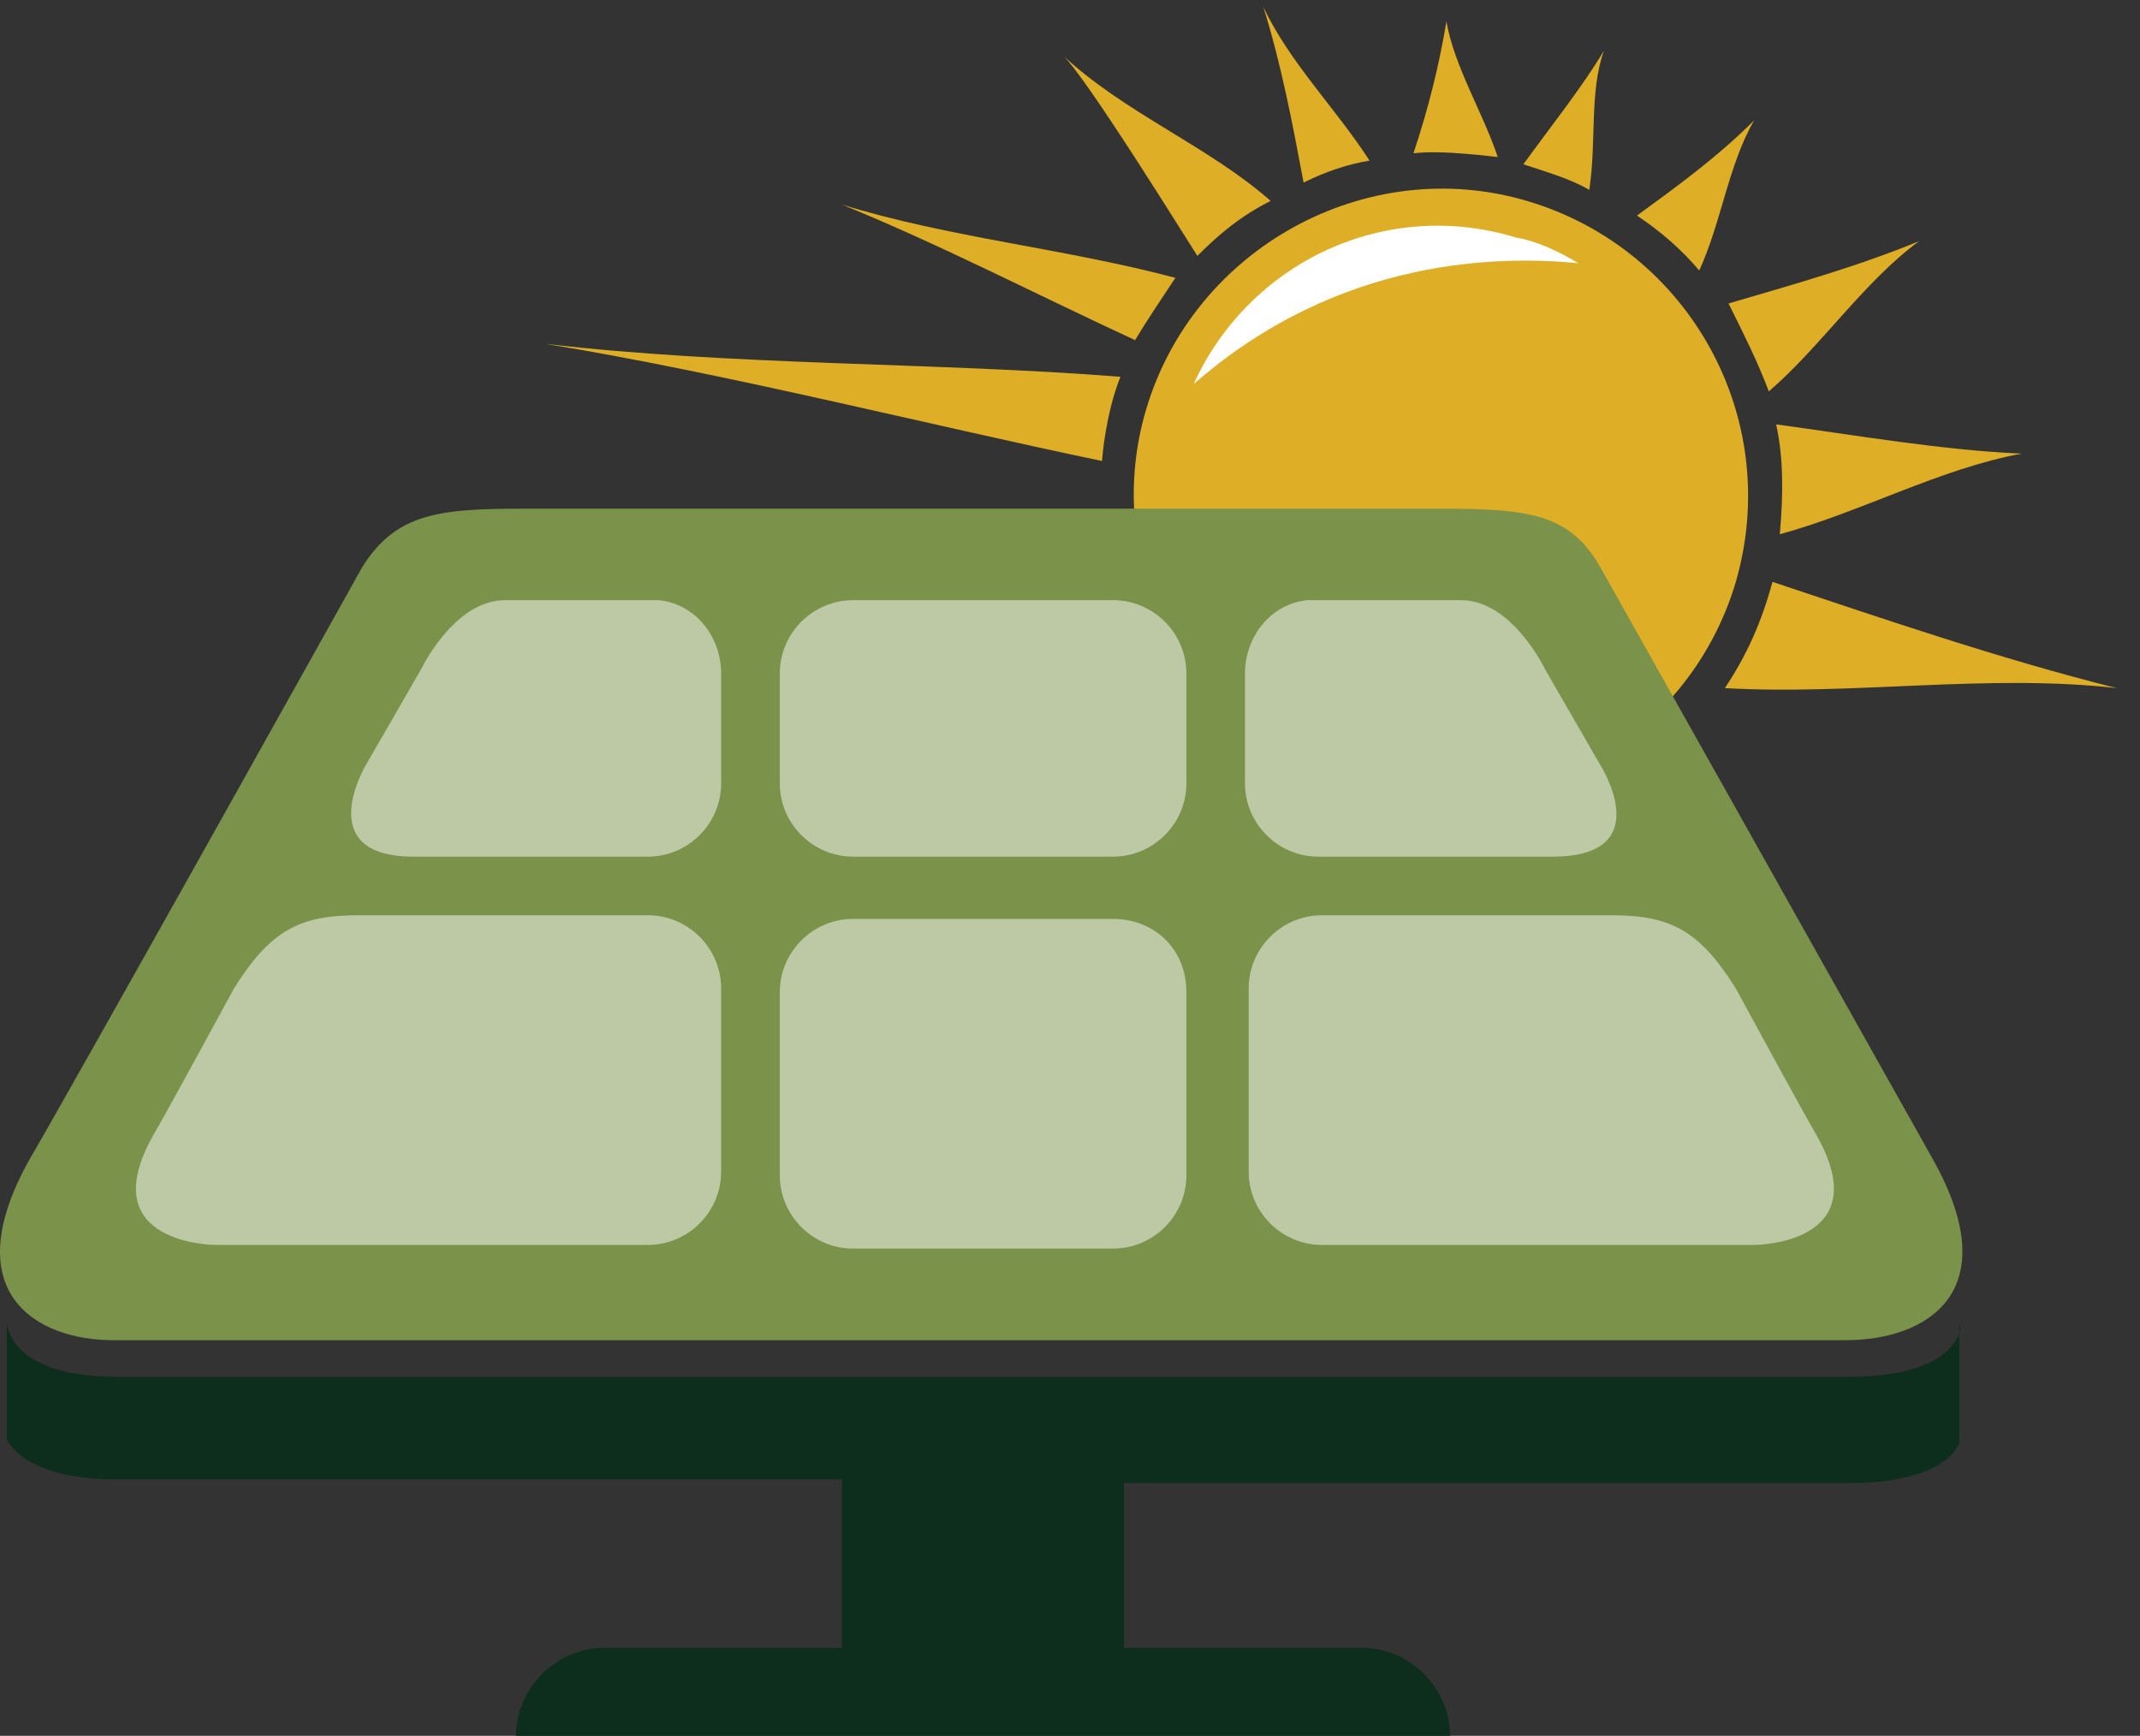 <svg width="90" height="73" viewBox="0 0 90 73" fill="none" xmlns="http://www.w3.org/2000/svg">
<rect x="0" y="0" width="90" height="73" fill="#333333" stroke="none"/>
<g id="Group">
<g id="Group_2">
<g id="Group_3">
<g id="Group_4">
<g id="Group_5">
<path id="Vector" d="M64.22 8.45C57.442 6.447 50.201 10.453 48.198 17.231C46.196 24.01 50.201 31.25 56.98 33.253C63.758 35.256 70.999 31.25 73.002 24.472C75.004 17.539 70.999 10.453 64.22 8.45Z" fill="#DEAE26"/>
<path id="Vector_2" d="M50.201 16.152C56.364 10.76 63.142 10.76 66.377 11.068C65.607 10.606 64.683 10.144 63.758 9.99C58.212 8.295 52.512 11.068 50.201 16.152Z" fill="white"/>
</g>
<g id="Group_6">
<path id="Vector_3" d="M62.989 6.601C62.372 4.752 61.14 2.749 60.832 0.901C60.524 2.749 60.062 4.598 59.445 6.447C60.678 6.293 62.835 6.601 62.989 6.601Z" fill="#DEAE26"/>
<path id="Vector_4" d="M74.39 16.46C76.547 14.612 78.395 11.839 80.706 10.144C78.087 11.222 75.314 11.993 72.695 12.763C73.311 13.995 73.928 15.228 74.39 16.46Z" fill="#DEAE26"/>
<path id="Vector_5" d="M71.463 11.377C72.387 9.374 72.695 6.909 73.774 5.061C72.233 6.601 70.538 7.834 68.844 9.066C69.768 9.682 70.692 10.453 71.463 11.377Z" fill="#DEAE26"/>
<path id="Vector_6" d="M74.851 22.468C78.241 21.544 81.63 19.695 85.019 19.079C81.63 18.925 78.087 18.309 74.697 17.847C75.005 19.233 75.005 20.774 74.851 22.468Z" fill="#DEAE26"/>
<path id="Vector_7" d="M57.597 6.755C56.21 4.598 54.207 2.596 53.129 0.285C53.899 2.75 54.361 5.215 54.824 7.679C55.748 7.217 56.672 6.909 57.597 6.755Z" fill="#DEAE26"/>
<path id="Vector_8" d="M64.066 6.909C64.991 7.217 66.069 7.525 66.839 7.987C67.148 5.985 66.839 3.828 67.456 2.133C66.531 3.674 65.299 5.214 64.066 6.909Z" fill="#DEAE26"/>
<path id="Vector_9" d="M74.544 24.471C74.082 26.166 73.465 27.552 72.541 28.939C77.933 29.247 83.633 28.323 89.025 28.939C84.095 27.706 79.165 26.012 74.544 24.471Z" fill="#DEAE26"/>
</g>
<path id="Vector_10" d="M50.356 10.761C51.281 9.836 52.205 9.066 53.438 8.45C50.819 6.139 47.275 4.752 44.656 2.288C45.581 3.058 50.048 10.299 50.356 10.761Z" fill="#DEAE26"/>
<g id="Group_7">
<path id="Vector_11" d="M49.431 11.685C44.81 10.453 39.88 9.991 35.412 8.604C39.572 10.299 43.731 12.456 47.737 14.304C48.199 13.534 48.815 12.61 49.431 11.685Z" fill="#DEAE26"/>
<path id="Vector_12" d="M47.121 15.845C39.264 15.229 30.791 15.383 22.934 14.459C30.482 15.691 38.956 17.848 46.35 19.388C46.35 19.234 46.505 17.386 47.121 15.845Z" fill="#DEAE26"/>
</g>
</g>
<g id="Group_8">
<path id="Vector_13" d="M77.778 57.902H4.909C0.287 57.902 0.287 55.591 0.287 55.591V60.521C0.287 60.521 0.903 62.216 4.909 62.216H35.412V69.302H25.398C23.396 69.302 21.701 70.997 21.701 73H60.986C60.986 70.997 59.291 69.302 57.288 69.302H47.275V62.37H77.778C81.938 62.37 82.4 60.675 82.4 60.675V55.745C82.554 55.591 82.554 57.902 77.778 57.902Z" fill="#0D2E1D"/>
<g id="Group_9">
<path id="Vector_14" d="M81.322 48.812C79.165 44.961 67.303 23.855 67.303 23.855C65.916 21.39 63.913 21.39 59.754 21.39C55.748 21.39 48.508 21.39 41.267 21.39C41.267 21.39 26.631 21.39 22.78 21.39C18.774 21.39 16.772 21.39 15.231 23.855C15.231 23.855 3.369 45.115 1.212 48.812C-1.869 54.359 1.52 56.361 4.755 56.361H77.624C81.014 56.361 84.403 54.359 81.322 48.812Z" fill="#7B924A"/>
<g id="Group_10">
<path id="Vector_15" opacity="0.5" d="M67.303 32.174L64.992 28.169C64.992 28.169 63.606 25.241 61.449 25.241H54.978C53.438 25.396 52.359 26.782 52.359 28.323V32.944C52.359 34.639 53.746 36.026 55.441 36.026C55.441 36.026 62.835 36.026 65.3 36.026C69.768 36.026 67.303 32.174 67.303 32.174Z" fill="white"/>
<path id="Vector_16" opacity="0.5" d="M76.393 47.734C75.93 46.964 73.003 41.572 73.003 41.572C71.463 39.107 70.23 38.491 67.765 38.491H55.595C53.9 38.491 52.514 39.877 52.514 41.572V49.275C52.514 50.969 53.9 52.356 55.595 52.356H73.774C73.774 52.356 79.012 52.356 76.393 47.734Z" fill="white"/>
<path id="Vector_17" opacity="0.5" d="M46.814 25.241H35.876C34.181 25.241 32.795 26.628 32.795 28.323V32.944C32.795 34.639 34.181 36.026 35.876 36.026H46.814C48.509 36.026 49.895 34.639 49.895 32.944V28.323C49.895 26.628 48.509 25.241 46.814 25.241Z" fill="white"/>
<path id="Vector_18" opacity="0.5" d="M46.814 38.645H35.876C34.181 38.645 32.795 40.032 32.795 41.726V49.429C32.795 51.124 34.181 52.51 35.876 52.51H46.814C48.509 52.51 49.895 51.124 49.895 49.429V41.726C49.895 39.877 48.509 38.645 46.814 38.645Z" fill="white"/>
<path id="Vector_19" opacity="0.5" d="M15.386 32.174L17.697 28.169C17.697 28.169 19.083 25.241 21.24 25.241H27.71C29.251 25.396 30.329 26.782 30.329 28.323V32.944C30.329 34.639 28.943 36.026 27.248 36.026C27.248 36.026 19.854 36.026 17.389 36.026C13.075 36.026 15.386 32.174 15.386 32.174Z" fill="white"/>
<path id="Vector_20" opacity="0.5" d="M6.45 47.734C6.912 46.964 9.839 41.572 9.839 41.572C11.38 39.107 12.612 38.491 15.077 38.491H27.248C28.943 38.491 30.329 39.877 30.329 41.572V49.275C30.329 50.969 28.943 52.356 27.248 52.356H9.069C9.069 52.356 3.831 52.356 6.45 47.734Z" fill="white"/>
</g>
</g>
</g>
</g>
</g>
</g>
</svg>
